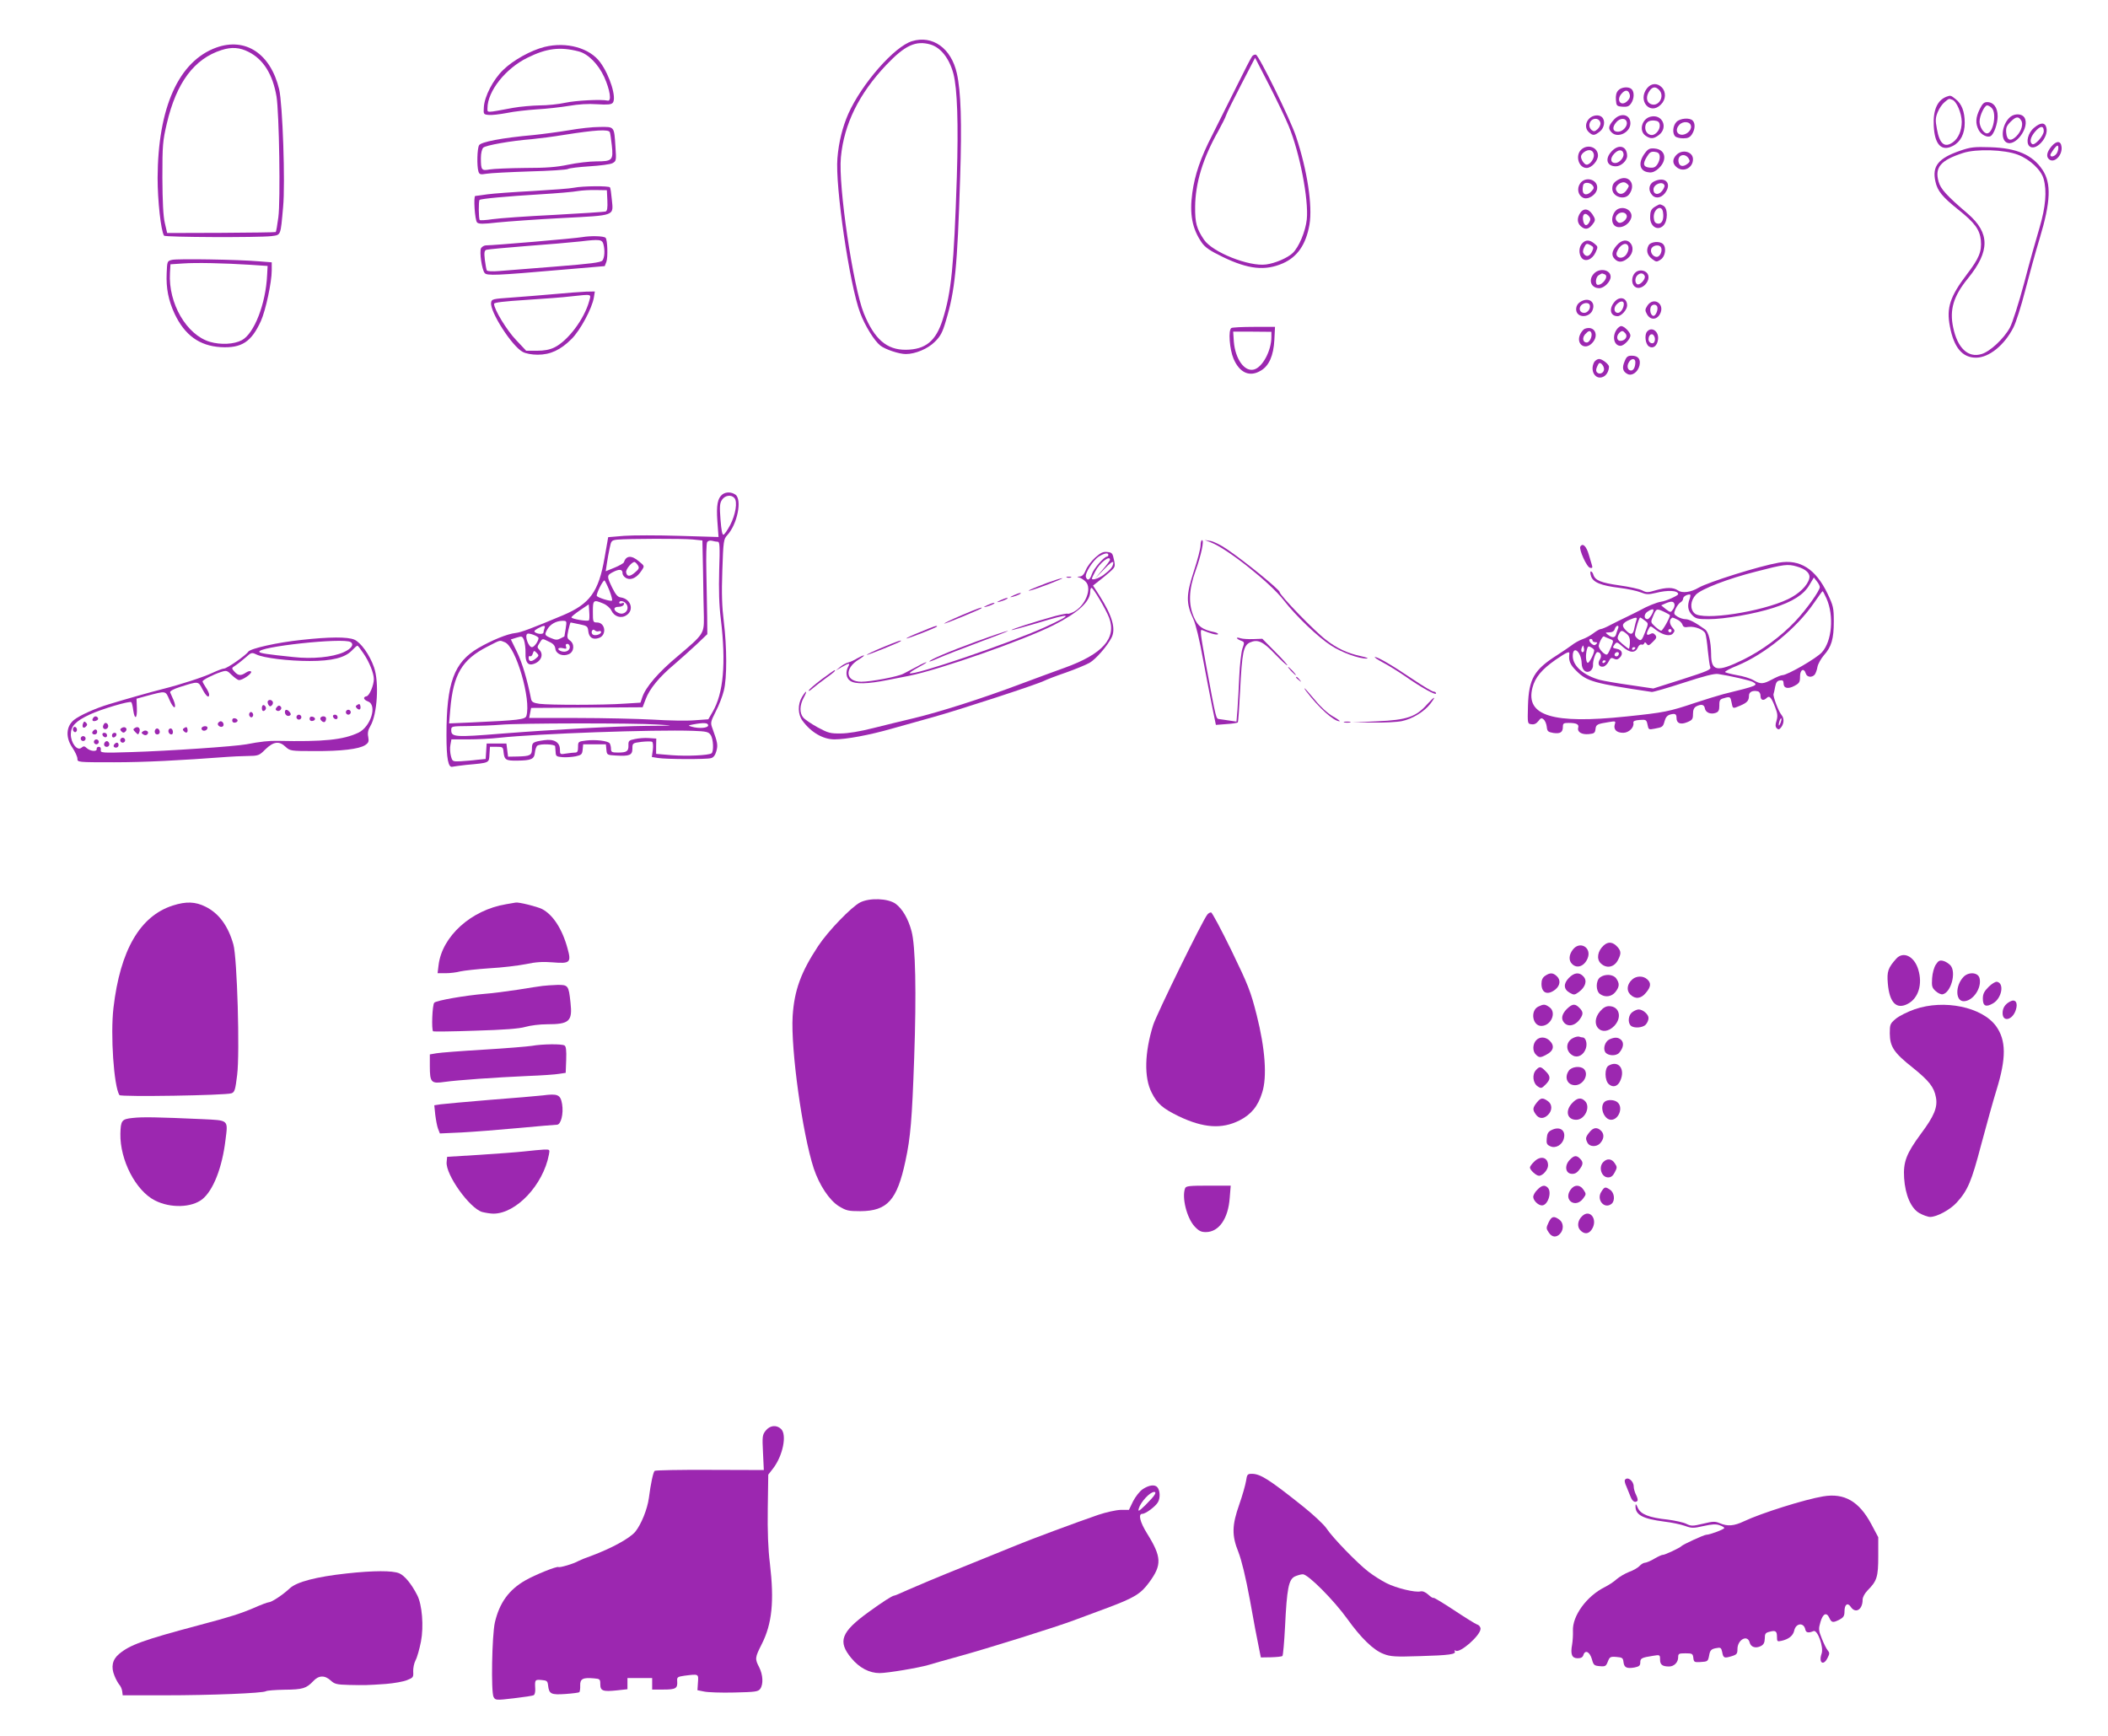 <?xml version="1.0" standalone="no"?>
<!DOCTYPE svg PUBLIC "-//W3C//DTD SVG 20010904//EN"
 "http://www.w3.org/TR/2001/REC-SVG-20010904/DTD/svg10.dtd">
<svg version="1.0" xmlns="http://www.w3.org/2000/svg"
 width="1280pt" height="1054pt" viewBox="0 0 1280 1054"
 preserveAspectRatio="xMidYMid meet">
<g transform="translate(0,1054) scale(0.1,-0.1)"
fill="#9c27b0" stroke="none">
<path d="M5538 10290 c-107 -32 -305 -258 -387 -441 -35 -80 -58 -171 -66
-269 -15 -166 74 -772 138 -940 29 -78 86 -170 123 -199 30 -23 113 -51 154
-51 58 0 134 32 176 74 34 33 47 57 67 126 56 184 70 326 87 870 11 334 5 525
-20 635 -34 152 -147 233 -272 195z m111 -20 c63 -18 115 -84 140 -177 24 -90
31 -304 21 -628 -18 -546 -33 -698 -86 -866 -41 -130 -104 -182 -224 -183
-115 -1 -191 64 -255 222 -65 162 -156 776 -139 947 19 202 110 386 276 561
113 119 179 149 267 124z"/>
<path d="M1313 10251 c-228 -83 -354 -363 -356 -791 0 -139 20 -321 39 -351 6
-10 571 -12 651 -3 60 8 56 -1 72 176 14 143 -3 628 -24 716 -52 216 -204 317
-382 253z m196 -26 c90 -45 147 -136 170 -271 16 -98 25 -636 11 -734 -6 -47
-13 -87 -16 -89 -2 -2 -151 -4 -331 -5 l-328 -1 -14 60 c-10 41 -14 128 -15
275 0 200 2 223 27 330 58 248 166 393 332 446 62 20 111 16 164 -11z"/>
<path d="M3306 10255 c-83 -21 -191 -81 -251 -140 -61 -59 -113 -160 -117
-225 -3 -44 -2 -45 30 -48 18 -2 67 4 110 12 42 9 124 18 182 22 58 3 145 13
194 21 57 10 119 14 172 10 64 -4 86 -2 95 9 24 30 -18 166 -76 245 -64 88
-205 127 -339 94z m207 -27 c57 -14 119 -76 156 -156 35 -78 46 -149 21 -143
-39 9 -193 1 -258 -13 -40 -9 -110 -16 -155 -16 -45 -1 -118 -7 -162 -15 -167
-31 -155 -31 -155 -2 0 103 110 242 244 307 115 57 197 67 309 38z"/>
<path d="M7603 10198 c-6 -7 -50 -92 -97 -188 -48 -96 -113 -227 -145 -290
-71 -138 -106 -241 -121 -350 -18 -130 -1 -219 57 -303 21 -30 49 -49 127 -87
157 -76 258 -86 366 -39 88 39 140 114 161 234 20 114 -13 331 -81 535 -33
102 -226 494 -244 498 -7 2 -18 -3 -23 -10z m222 -423 c67 -162 122 -446 110
-567 -8 -74 -48 -169 -86 -205 -32 -30 -107 -62 -161 -69 -104 -14 -325 74
-377 150 -45 67 -55 102 -54 200 1 144 47 295 141 461 21 39 43 81 47 95 4 14
46 98 92 187 l84 162 86 -167 c47 -92 100 -203 118 -247z"/>
<path d="M10001 10004 c-59 -75 18 -166 84 -99 31 30 33 77 5 105 -28 28 -64
25 -89 -6z m73 -10 c39 -39 -6 -110 -54 -84 -24 13 -26 47 -4 78 18 26 37 28
58 6z"/>
<path d="M9826 9991 c-12 -13 -16 -32 -14 -58 3 -36 5 -38 40 -41 28 -2 40 2
52 20 19 27 21 69 4 86 -18 18 -63 14 -82 -7z m69 -22 c5 -15 1 -28 -13 -42
-38 -38 -72 4 -35 45 21 24 40 23 48 -3z"/>
<path d="M11820 9953 c-56 -21 -83 -81 -78 -177 5 -114 47 -158 116 -122 47
24 72 74 72 140 0 68 -18 115 -55 144 -29 23 -31 24 -55 15z m35 -19 c26 -10
56 -81 57 -133 0 -54 -21 -102 -54 -125 -50 -36 -81 -10 -97 81 -10 52 -9 68
5 102 9 23 28 50 42 61 28 23 25 22 47 14z"/>
<path d="M12021 9877 c-25 -51 -27 -87 -6 -127 15 -29 54 -48 73 -36 20 12 42
76 42 120 0 53 -25 86 -64 86 -19 0 -29 -10 -45 -43z m73 7 c32 -31 9 -154
-29 -154 -20 0 -45 40 -45 72 0 35 30 98 46 98 7 0 20 -7 28 -16z"/>
<path d="M12208 9831 c-48 -38 -64 -131 -26 -155 54 -33 147 93 110 151 -15
23 -57 25 -84 4z m65 -23 c14 -21 1 -65 -29 -95 -34 -34 -58 -27 -62 20 -3 31
2 43 27 68 32 32 48 34 64 7z"/>
<path d="M9650 9820 c-25 -25 -26 -62 -2 -83 24 -22 34 -21 66 4 28 22 35 66
14 87 -18 18 -56 14 -78 -8z m68 -26 c2 -11 -6 -28 -17 -38 -17 -15 -23 -16
-36 -6 -30 25 -9 74 30 68 11 -2 21 -12 23 -24z"/>
<path d="M9796 9809 c-30 -35 -32 -51 -10 -73 37 -38 114 0 114 55 0 57 -63
68 -104 18z m82 -12 c5 -25 -26 -57 -53 -57 -32 0 -38 24 -13 55 23 30 61 31
66 2z"/>
<path d="M10025 9832 c-55 -11 -76 -86 -33 -116 30 -21 50 -20 82 5 56 44 21
126 -49 111z m53 -50 c4 -27 -23 -62 -48 -62 -22 0 -40 20 -40 45 0 30 20 46
55 43 23 -2 31 -9 33 -26z"/>
<path d="M10180 9800 c-22 -22 -27 -69 -8 -88 7 -7 29 -12 49 -12 28 0 41 6
53 25 19 29 21 66 4 83 -19 19 -76 14 -98 -8z m88 -26 c4 -26 -30 -56 -60 -52
-29 4 -35 34 -12 59 23 26 68 22 72 -7z"/>
<path d="M12351 9764 c-37 -31 -51 -88 -29 -111 37 -36 119 52 104 111 -8 34
-35 34 -75 0z m59 -20 c0 -28 -54 -89 -70 -79 -18 11 -11 42 16 74 32 38 54
40 54 5z"/>
<path d="M3455 9749 c-60 -10 -157 -23 -215 -29 -192 -17 -320 -42 -331 -62
-12 -21 -14 -127 -4 -159 6 -19 12 -20 49 -14 22 4 140 10 261 14 121 3 226
10 234 15 8 5 67 12 130 16 64 4 127 12 140 19 23 13 24 16 18 100 -8 125 -5
121 -96 120 -42 0 -125 -9 -186 -20z m248 -12 c3 -8 8 -44 12 -80 10 -90 3
-97 -94 -97 -42 0 -118 -9 -170 -20 -72 -15 -134 -20 -265 -20 -94 -1 -190 -5
-213 -9 -49 -9 -53 -4 -53 69 0 29 6 54 14 63 15 15 169 42 296 52 41 4 129
15 195 26 190 30 271 35 278 16z"/>
<path d="M12456 9650 c-28 -34 -33 -62 -13 -78 31 -25 81 25 75 76 -4 38 -31
39 -62 2z m34 -39 c-11 -21 -40 -29 -40 -12 0 4 10 21 22 37 18 22 24 25 26
12 2 -9 -2 -26 -8 -37z"/>
<path d="M9600 9630 c-36 -36 -14 -110 34 -110 30 0 69 42 69 76 0 51 -65 72
-103 34z m78 -28 c4 -25 -23 -62 -44 -62 -13 0 -34 30 -34 49 0 18 32 42 54
39 13 -2 22 -12 24 -26z"/>
<path d="M9787 9622 c-44 -46 -31 -92 25 -92 31 0 68 34 68 63 0 59 -49 75
-93 29z m71 -15 c5 -23 -25 -57 -50 -57 -29 0 -33 28 -7 56 26 28 52 28 57 1z"/>
<path d="M11900 9624 c-130 -45 -169 -93 -148 -186 12 -57 42 -94 140 -172 99
-79 129 -120 136 -185 6 -69 -11 -110 -85 -207 -102 -134 -125 -204 -103 -316
24 -129 76 -191 160 -190 79 1 172 77 226 184 15 29 47 129 71 223 24 93 64
238 89 320 66 220 71 332 16 414 -61 91 -156 132 -317 137 -97 3 -119 1 -185
-22z m354 -24 c72 -28 140 -92 155 -146 21 -74 12 -171 -24 -294 -19 -63 -62
-215 -94 -338 -33 -123 -72 -245 -87 -272 -36 -66 -120 -145 -172 -160 -81
-25 -146 36 -172 161 -23 108 1 190 90 299 134 165 133 275 0 391 -131 112
-167 152 -179 197 -24 86 13 129 149 173 80 26 252 21 334 -11z"/>
<path d="M9991 9614 c-44 -56 -39 -108 11 -119 22 -5 37 -2 57 12 67 50 61
125 -11 131 -29 3 -40 -2 -57 -24z m87 -22 c2 -13 -4 -34 -13 -48 -13 -20 -23
-24 -48 -22 -39 4 -44 22 -17 66 16 27 26 33 48 30 19 -2 28 -9 30 -26z"/>
<path d="M10180 9600 c-25 -25 -26 -52 -2 -73 40 -37 102 -9 102 46 0 46 -64
63 -100 27z m74 -23 c9 -15 7 -21 -9 -33 -27 -20 -49 -14 -53 15 -6 41 40 54
62 18z"/>
<path d="M9825 9448 c-26 -15 -35 -28 -35 -54 0 -50 76 -73 104 -32 43 61 -6
122 -69 86z m65 -37 c0 -5 -8 -19 -18 -32 -21 -24 -48 -21 -59 7 -9 25 33 57
58 44 10 -6 19 -15 19 -19z"/>
<path d="M9594 9425 c-20 -30 -12 -70 17 -85 30 -17 83 17 87 55 7 55 -72 78
-104 30z m76 -10 c10 -13 10 -19 -5 -35 -27 -30 -55 -26 -55 8 0 16 3 32 7 35
11 12 40 7 53 -8z"/>
<path d="M10043 9438 c-28 -14 -36 -47 -17 -75 20 -31 57 -29 83 3 46 59 4
106 -66 72z m64 -24 c2 -6 -5 -21 -15 -34 -22 -27 -52 -22 -52 9 0 33 57 54
67 25z"/>
<path d="M3485 9400 c-22 -5 -134 -13 -250 -20 -115 -6 -239 -15 -275 -20 -36
-5 -69 -10 -74 -10 -12 0 -3 -147 11 -161 10 -10 37 -10 124 0 61 6 238 19
393 27 327 17 311 11 301 113 -3 35 -8 68 -11 73 -6 10 -165 9 -219 -2z m203
-78 c2 -44 -1 -63 -10 -66 -7 -3 -148 -12 -313 -21 -165 -8 -333 -20 -374 -26
-40 -6 -75 -8 -78 -5 -7 7 -8 115 -1 122 8 7 163 22 368 34 102 6 205 15 230
20 25 4 74 7 110 6 l65 -1 3 -63z"/>
<path d="M10055 9288 c-29 -16 -35 -28 -35 -69 0 -55 46 -83 80 -49 28 28 28
105 1 120 -24 12 -21 12 -46 -2z m43 -37 c7 -43 -7 -73 -31 -69 -16 2 -23 11
-25 34 -5 54 49 87 56 35z"/>
<path d="M9830 9273 c-37 -13 -54 -75 -28 -101 28 -28 89 -2 103 45 11 38 -33
71 -75 56z m47 -40 c9 -23 -34 -58 -53 -42 -17 14 -18 31 -2 47 17 17 48 15
55 -5z"/>
<path d="M9596 9248 c-21 -30 -20 -61 2 -81 26 -24 47 -21 71 9 17 21 19 30 9
48 -25 48 -59 57 -82 24z m53 -22 c9 -11 10 -20 1 -36 -16 -29 -34 -20 -38 18
-4 35 16 44 37 18z"/>
<path d="M3535 9100 c-45 -8 -536 -50 -584 -50 -11 0 -24 -8 -30 -17 -11 -22
5 -131 22 -151 14 -17 69 -15 470 20 l259 22 10 26 c10 26 7 135 -5 146 -11
11 -90 13 -142 4z m129 -43 c10 -37 7 -82 -6 -99 -10 -12 -72 -20 -288 -37
-151 -12 -305 -24 -341 -27 -38 -3 -69 -2 -73 4 -3 5 -8 34 -12 64 -5 45 -3
56 9 61 9 3 119 13 244 23 125 9 273 22 328 28 116 14 131 12 139 -17z"/>
<path d="M9607 9062 c-20 -22 -22 -62 -4 -87 21 -28 64 -13 85 31 16 35 16 36
-7 55 -29 24 -53 24 -74 1z m53 -12 c16 -9 18 -14 8 -35 -14 -30 -33 -38 -49
-19 -9 11 -9 21 -1 39 13 28 16 29 42 15z"/>
<path d="M9816 9049 c-30 -35 -33 -61 -10 -83 21 -21 46 -20 76 4 31 24 40 63
21 90 -21 29 -57 25 -87 -11z m69 0 c11 -17 -4 -58 -26 -69 -25 -14 -51 3 -42
28 15 42 54 65 68 41z"/>
<path d="M10010 9049 c-16 -30 -8 -59 22 -82 25 -19 28 -19 52 -3 28 18 36 72
14 94 -20 20 -76 15 -88 -9z m75 -10 c12 -19 -4 -59 -25 -59 -26 0 -46 36 -29
56 13 16 45 19 54 3z"/>
<path d="M1045 8962 c-30 -7 -30 -8 -33 -82 -4 -91 11 -165 48 -245 62 -131
151 -195 280 -203 127 -7 186 31 244 158 29 64 66 236 66 308 l0 49 -77 6
c-127 11 -496 17 -528 9z m475 -30 l105 -7 -3 -55 c-8 -175 -79 -357 -154
-396 -48 -25 -127 -29 -193 -10 -142 42 -254 234 -243 419 l3 52 75 5 c83 6
249 2 410 -8z"/>
<path d="M9680 8880 c-38 -38 -20 -90 31 -90 30 0 69 40 69 69 0 43 -65 56
-100 21z m64 -6 c26 -10 -9 -63 -41 -64 -19 0 -15 48 5 59 21 13 17 12 36 5z"/>
<path d="M9927 8882 c-21 -23 -22 -65 -1 -82 38 -32 104 35 78 78 -16 24 -57
27 -77 4z m60 -18 c7 -19 -30 -59 -46 -50 -15 9 -14 39 1 54 17 17 37 15 45
-4z"/>
<path d="M3365 8754 c-77 -7 -194 -16 -260 -21 -114 -8 -120 -9 -123 -31 -8
-55 127 -265 192 -299 18 -10 55 -17 91 -17 77 0 139 29 205 95 53 52 125 186
136 252 l6 37 -53 -1 c-30 -1 -117 -8 -194 -15z m213 -41 c-30 -111 -130 -243
-212 -283 -29 -14 -62 -20 -106 -20 l-65 0 -61 65 c-56 58 -134 186 -134 220
0 8 57 15 198 24 108 7 229 16 267 21 132 14 125 16 113 -27z"/>
<path d="M9801 8704 c-33 -42 -22 -84 21 -84 23 0 58 39 58 65 0 48 -47 60
-79 19z m59 -10 c0 -25 -19 -54 -36 -54 -23 0 -28 29 -9 50 22 24 45 26 45 4z"/>
<path d="M9592 8704 c-25 -17 -29 -56 -8 -73 25 -21 69 -9 84 21 26 55 -24 89
-76 52z m61 -16 c7 -21 -12 -48 -34 -48 -25 0 -35 25 -19 45 15 18 47 20 53 3z"/>
<path d="M10003 8684 c-15 -24 -15 -29 -2 -53 20 -35 58 -35 78 1 34 61 -37
110 -76 52z m60 -6 c7 -20 -11 -60 -25 -56 -15 5 -22 33 -14 54 7 17 32 19 39
2z"/>
<path d="M7477 8548 c-20 -12 -11 -129 13 -186 37 -87 99 -114 167 -72 49 29
76 91 81 185 l4 80 -127 0 c-70 0 -132 -3 -138 -7z m243 -54 c0 -84 -54 -185
-106 -198 -57 -15 -113 63 -122 169 l-4 61 116 0 116 -1 0 -31z"/>
<path d="M9816 8538 c-29 -42 -15 -98 24 -98 21 0 60 41 60 63 0 19 -38 57
-56 57 -7 0 -20 -10 -28 -22z m54 -23 c16 -19 -3 -45 -31 -45 -22 0 -26 29 -7
48 16 16 23 15 38 -3z"/>
<path d="M9622 8543 c-7 -3 -19 -17 -26 -31 -29 -58 25 -102 70 -57 48 48 16
112 -44 88z m41 -25 c7 -20 -11 -58 -28 -58 -24 0 -29 28 -10 50 21 23 31 25
38 8z"/>
<path d="M10001 8526 c-17 -20 -10 -77 12 -90 25 -16 51 4 55 45 5 48 -40 78
-67 45z m45 -31 c4 -8 4 -22 0 -30 -7 -19 -36 -8 -36 14 0 32 26 43 36 16z"/>
<path d="M9865 8346 c-17 -39 -12 -62 17 -77 27 -15 64 12 73 51 9 39 -8 60
-47 60 -24 0 -32 -6 -43 -34z m65 -5 c0 -30 -11 -51 -26 -51 -20 0 -28 25 -14
49 14 26 40 27 40 2z"/>
<path d="M9680 8341 c-28 -53 8 -111 55 -89 20 9 34 34 35 61 0 15 -41 47 -60
47 -10 0 -24 -9 -30 -19z m60 -43 c0 -22 -27 -35 -42 -20 -8 8 -8 19 1 38 9
21 14 24 26 14 8 -7 15 -21 15 -32z"/>
<path d="M4387 7538 c-30 -23 -38 -66 -31 -164 l7 -95 -239 7 c-131 4 -282 4
-335 0 l-96 -8 -22 -125 c-36 -207 -89 -280 -252 -349 -188 -79 -257 -105
-289 -108 -49 -5 -144 -44 -225 -91 -149 -87 -194 -212 -194 -530 0 -144 11
-199 37 -191 10 2 46 7 82 11 144 13 139 11 142 63 l3 47 40 0 c38 0 40 -1 43
-35 5 -44 14 -50 82 -49 87 1 104 9 108 49 2 19 9 38 15 42 20 13 107 9 108
-4 1 -7 2 -24 3 -38 1 -22 6 -25 41 -28 22 -2 58 1 80 5 36 8 40 12 43 41 l3
32 69 0 69 0 3 -32 c3 -32 4 -33 57 -36 84 -5 101 2 101 42 0 33 1 34 55 41
30 3 59 4 65 0 5 -3 7 -24 4 -49 l-6 -43 38 -6 c49 -8 292 -9 321 -1 16 4 26
18 33 43 10 37 7 52 -23 135 -14 37 -13 41 19 105 19 36 41 93 49 126 20 77
19 265 0 420 -11 90 -14 168 -9 310 6 181 8 191 30 215 61 66 91 215 50 246
-24 17 -57 18 -79 2z m73 -23 c19 -23 7 -98 -26 -163 -16 -30 -34 -57 -41 -59
-7 -3 -13 26 -18 91 -6 80 -5 100 9 121 19 28 57 33 76 10z m-254 -251 l59 -6
4 -192 c1 -105 4 -228 5 -273 1 -101 -1 -104 -158 -237 -119 -99 -195 -188
-216 -250 l-11 -33 -97 -6 c-125 -9 -456 -9 -516 -1 -36 5 -47 11 -51 28 -23
117 -54 221 -85 285 l-38 78 35 11 c32 10 35 9 45 -16 5 -15 10 -50 9 -79 -2
-54 15 -77 49 -65 46 15 63 58 35 86 -14 14 -14 18 1 41 19 30 15 29 58 8 25
-11 36 -24 38 -42 4 -33 46 -50 83 -33 32 15 35 63 5 83 -17 13 -18 19 -9 62
6 26 12 47 14 47 2 0 26 -5 54 -11 46 -9 50 -13 53 -41 4 -40 28 -55 65 -42
49 17 39 94 -12 94 -24 0 -25 3 -25 65 0 72 3 75 63 50 20 -8 42 -27 49 -42
18 -38 59 -51 92 -29 48 31 27 99 -34 108 -19 2 -31 16 -52 58 -34 70 -34 76
2 95 40 21 60 19 60 -5 0 -12 10 -25 25 -32 29 -13 64 5 92 49 17 26 17 26
-17 54 -46 39 -78 36 -92 -6 -1 -5 -27 -20 -56 -32 l-54 -22 7 47 c4 26 11 68
17 94 9 44 11 47 46 51 64 6 397 7 458 1z m153 -14 c11 0 13 -29 8 -172 -3
-122 -1 -210 10 -298 32 -269 16 -450 -50 -563 l-26 -45 -83 -6 c-46 -4 -159
-2 -253 4 -93 5 -301 10 -461 10 l-291 0 6 30 6 31 339 2 338 2 19 50 c23 62
83 135 174 211 38 33 99 87 135 121 l65 62 -1 108 c-1 59 -3 182 -5 273 -2 91
0 171 5 178 5 8 17 11 30 8 11 -3 27 -6 35 -6z m-485 -144 c9 -14 6 -22 -18
-42 -31 -27 -49 -27 -54 0 -4 18 37 67 52 63 5 -2 14 -11 20 -21z m-174 -151
c12 -31 20 -59 16 -62 -7 -7 -85 17 -92 28 -6 10 38 99 47 94 3 -3 17 -30 29
-60z m98 -77 c32 -32 -2 -79 -43 -60 -33 15 -32 38 2 37 14 0 28 6 31 14 3 10
0 12 -12 8 -9 -4 -16 -2 -16 3 0 14 24 12 38 -2z m-222 -105 c-8 -8 -106 8
-106 18 0 5 24 24 53 44 l52 35 3 -46 c2 -25 1 -48 -2 -51z m-141 -50 c-4 -27
-8 -48 -8 -48 -1 0 -12 -6 -24 -12 -18 -10 -29 -10 -57 2 -40 17 -41 20 -22
54 17 30 52 50 90 51 28 0 28 0 21 -47z m-129 1 c-3 -9 -6 -20 -6 -25 0 -11
-31 -11 -49 0 -11 7 -7 12 15 25 37 20 48 20 40 0z m330 -17 c8 3 14 0 14 -5
0 -15 -40 -26 -52 -14 -6 6 -7 16 -3 22 5 8 11 8 17 2 6 -6 17 -8 24 -5z
m-366 -42 c0 -18 -26 -55 -40 -55 -21 0 -46 70 -28 81 11 7 68 -15 68 -26z
m-205 -25 c67 -25 162 -350 131 -448 -7 -21 -46 -26 -330 -39 l-139 -6 7 84
c18 214 71 303 225 382 84 43 73 40 106 27z m395 -29 c0 -22 -25 -34 -51 -26
-30 10 -22 26 8 19 22 -6 25 -4 20 10 -4 10 -1 16 8 16 8 0 15 -9 15 -19z
m-209 -72 c-25 -20 -41 -17 -41 7 0 8 4 13 9 9 5 -3 13 4 16 16 7 20 8 20 24
4 15 -15 14 -18 -8 -36z m744 -399 c106 -6 104 -7 -70 -8 -185 -2 -546 -21
-880 -47 -282 -23 -305 -21 -305 21 0 24 1 24 108 25 59 1 145 4 192 8 108 10
810 11 955 1z m305 -5 c0 -16 -54 -21 -100 -8 -24 7 -23 8 10 14 64 12 90 10
90 -6z m15 -58 c17 -24 20 -102 5 -112 -19 -12 -148 -18 -241 -11 l-95 8 0 46
1 47 -45 3 c-25 2 -63 -1 -85 -6 -36 -7 -40 -11 -39 -38 1 -36 -10 -44 -63
-44 -38 0 -43 3 -43 23 0 12 -4 27 -8 33 -10 15 -85 24 -144 17 -47 -6 -48 -7
-48 -39 0 -26 -4 -34 -17 -34 -10 0 -35 -3 -55 -6 -37 -6 -38 -6 -38 24 0 45
-36 66 -96 57 -69 -10 -74 -14 -74 -51 0 -41 -10 -46 -88 -48 l-57 -1 -5 40
-5 40 -60 0 -60 0 -3 -47 -3 -47 -52 -5 c-29 -4 -74 -7 -101 -9 -48 -2 -49 -1
-58 32 -5 19 -7 50 -3 68 l6 33 100 0 c55 0 141 4 192 10 236 25 935 50 1174
42 82 -3 95 -6 108 -25z"/>
<path d="M7290 7228 c0 -17 -18 -88 -41 -157 -47 -144 -48 -194 -3 -290 15
-33 38 -127 59 -245 20 -105 45 -238 57 -295 l21 -103 64 5 c35 2 66 7 69 10
3 3 9 90 14 193 12 234 20 275 61 293 46 20 78 6 150 -70 37 -38 70 -69 75
-69 5 0 -27 36 -71 80 l-80 81 -55 -2 c-30 -1 -65 1 -77 5 -31 10 -29 -2 1
-14 23 -9 24 -10 10 -49 -7 -22 -16 -98 -19 -168 -3 -70 -8 -161 -11 -202 l-6
-73 -41 6 c-23 3 -51 8 -62 9 -22 4 -18 -14 -80 320 -35 192 -40 227 -26 221
50 -21 87 -31 96 -26 5 3 -4 9 -20 13 -74 15 -101 35 -125 90 -35 80 -32 168
10 284 34 95 53 185 39 185 -5 0 -9 -14 -9 -32z"/>
<path d="M7353 7246 c98 -37 359 -244 441 -350 75 -97 209 -225 288 -276 64
-42 171 -81 217 -79 14 0 -1 7 -34 14 -84 18 -147 48 -213 99 -71 54 -282 272
-282 291 0 14 -209 185 -320 260 -36 25 -81 47 -100 50 l-35 6 38 -15z"/>
<path d="M9596 7221 c-10 -16 39 -126 59 -129 13 -3 16 0 12 14 -3 11 -12 39
-19 64 -15 53 -37 75 -52 51z"/>
<path d="M6650 7154 c-23 -21 -49 -55 -57 -76 -11 -27 -22 -38 -37 -39 -18 -1
-18 -2 -3 -6 11 -3 28 -14 39 -25 41 -41 -1 -146 -73 -184 -17 -8 -33 -13 -36
-11 -2 3 -37 -4 -76 -14 -119 -33 -269 -81 -265 -85 2 -2 70 17 152 41 219 67
234 60 50 -24 -220 -99 -801 -297 -820 -279 -2 3 20 18 50 34 30 16 53 30 51
32 -1 2 -27 -9 -55 -25 -29 -15 -67 -35 -84 -44 -33 -18 -197 -49 -256 -49
-97 0 -105 81 -14 136 21 13 35 24 29 24 -5 0 -23 -8 -40 -18 -16 -10 -41 -22
-55 -25 -14 -4 -36 -16 -50 -28 l-25 -21 36 21 c45 26 53 26 39 2 -17 -32 -12
-69 12 -85 31 -22 106 -20 230 5 57 11 114 22 128 25 184 37 696 216 878 308
148 75 222 142 222 204 0 12 3 22 8 22 11 -1 87 -130 107 -182 46 -124 -40
-220 -270 -303 -49 -18 -171 -62 -269 -99 -236 -89 -492 -170 -646 -207 -69
-16 -181 -44 -250 -61 -79 -20 -151 -32 -195 -32 -63 -1 -77 3 -140 37 -38 21
-78 48 -87 59 -24 27 -23 75 2 121 25 46 17 49 -10 5 -27 -45 -26 -106 3 -145
52 -71 125 -113 194 -113 71 0 212 26 348 65 66 18 179 50 250 70 162 45 636
200 676 221 16 8 76 31 132 50 56 20 120 46 143 59 38 22 106 100 133 152 28
54 5 134 -74 258 l-38 59 33 26 c18 14 49 39 68 56 34 30 35 33 26 75 -8 40
-12 44 -41 47 -25 3 -40 -5 -73 -34z m80 16 c0 -5 -4 -10 -8 -10 -18 0 -82
-74 -92 -106 -12 -36 -27 -44 -36 -19 -9 22 43 103 79 126 35 21 57 24 57 9z
m10 -29 c0 -5 -21 -33 -46 -62 l-46 -54 56 58 c38 40 56 52 56 40 -1 -23 -16
-42 -60 -75 -30 -21 -70 -34 -70 -21 0 2 9 21 20 42 26 52 90 102 90 72z"/>
<path d="M10800 7123 c-119 -21 -425 -117 -486 -152 -47 -28 -100 -35 -126
-16 -28 19 -70 19 -136 0 -46 -14 -55 -14 -81 0 -16 8 -78 22 -137 30 -112 16
-148 30 -159 65 -3 11 -10 20 -15 20 -5 0 -4 -13 1 -29 13 -38 60 -57 174 -71
48 -6 105 -18 127 -27 35 -14 47 -14 90 -4 74 19 138 16 138 -7 0 -9 -76 -43
-104 -46 -24 -3 -88 -29 -126 -51 -14 -7 -50 -26 -80 -40 -30 -14 -76 -37
-101 -50 -26 -14 -52 -25 -59 -25 -6 0 -26 -11 -44 -25 -18 -14 -49 -31 -68
-37 -19 -7 -48 -23 -64 -36 -16 -12 -56 -39 -90 -61 -139 -88 -171 -144 -176
-306 -3 -110 -3 -110 21 -113 17 -3 30 4 42 19 14 19 20 21 32 10 9 -7 17 -27
19 -44 3 -28 7 -32 40 -38 42 -6 58 4 58 38 0 20 5 23 34 23 48 0 65 -8 59
-29 -7 -26 21 -43 64 -39 33 3 38 7 41 30 3 29 11 32 81 43 41 7 43 6 36 -14
-9 -31 11 -51 51 -51 35 0 68 33 62 61 -2 10 10 15 38 17 39 3 42 1 48 -29 6
-30 7 -31 43 -24 49 9 51 11 61 47 6 22 16 34 34 39 30 8 38 3 38 -21 0 -33
25 -42 64 -26 32 13 36 19 36 50 0 25 6 38 19 46 31 16 49 12 53 -11 4 -26 35
-39 66 -28 17 6 22 16 22 43 0 38 2 40 41 50 24 5 27 3 33 -29 8 -40 6 -40 53
-20 42 18 53 30 53 61 0 22 22 33 53 26 10 -2 17 -13 17 -28 0 -26 18 -32 38
-12 16 16 28 3 51 -57 15 -38 16 -55 8 -82 -8 -25 -7 -37 2 -46 10 -9 15 -8
27 7 18 25 18 55 1 75 -18 21 -52 113 -48 126 2 6 7 26 10 45 5 26 12 36 29
38 17 3 22 -2 22 -18 0 -30 27 -36 66 -15 30 16 34 23 34 57 0 42 24 54 35 18
7 -23 37 -26 54 -7 6 8 14 29 17 48 4 19 22 50 39 70 46 51 60 100 60 204 0
84 -3 96 -38 170 -72 150 -167 211 -297 188z m110 -23 c57 -16 84 -43 76 -73
-10 -43 -64 -95 -130 -126 -162 -77 -516 -131 -566 -86 -30 27 -26 78 8 114
32 34 194 97 365 140 169 44 192 47 247 31z m140 -125 c0 -22 -82 -137 -149
-208 -87 -92 -204 -178 -316 -233 -160 -78 -195 -71 -195 35 -1 75 -15 133
-37 149 -60 43 -97 62 -119 62 -13 0 -35 7 -49 16 -22 14 -23 18 -11 46 8 17
21 35 30 40 9 5 16 15 16 22 0 13 21 26 41 26 5 0 4 -11 -1 -26 -16 -42 -11
-73 15 -99 21 -22 33 -25 99 -25 97 0 281 32 395 69 116 37 184 80 218 139
l27 45 18 -23 c10 -12 18 -28 18 -35z m41 -70 c46 -105 33 -258 -28 -326 -33
-37 -210 -139 -240 -139 -8 0 -35 -11 -61 -25 -56 -30 -71 -31 -114 -6 -18 11
-63 25 -101 31 -37 7 -69 15 -72 19 -2 4 31 22 74 39 167 69 361 227 466 381
27 39 50 71 52 71 2 0 13 -20 24 -45z m-923 -36 c1 -8 -3 -22 -11 -32 -12 -17
-14 -17 -42 4 l-28 23 29 13 c34 14 48 12 52 -8z m-128 -34 c0 -15 -25 -55
-36 -55 -22 0 -24 29 -1 45 21 15 37 19 37 10z m66 -11 c19 -9 34 -18 34 -20
0 -16 -44 -94 -53 -94 -6 0 -23 12 -38 26 -27 25 -27 26 -10 65 18 44 20 45
67 23z m-169 -48 c-3 -8 -9 -31 -13 -50 -7 -42 -22 -45 -53 -12 -27 28 -21 42
23 62 40 17 49 17 43 0z m50 -4 c23 -17 23 -17 5 -64 -23 -60 -28 -65 -51 -44
-17 16 -17 20 -3 71 8 30 18 55 21 55 3 0 16 -8 28 -18z m197 6 c14 -6 28 -20
32 -31 5 -15 13 -18 37 -14 38 5 92 -16 102 -40 4 -10 11 -56 15 -103 5 -47
11 -93 15 -102 6 -14 -20 -25 -170 -73 l-176 -56 -142 21 c-78 11 -159 25
-182 31 -99 27 -165 85 -165 145 0 69 52 27 54 -44 1 -42 27 -63 53 -46 10 7
17 22 16 35 -2 26 16 79 26 79 21 0 29 -24 16 -44 -17 -26 -5 -49 21 -44 10 2
25 16 32 31 11 22 16 25 32 17 14 -7 23 -6 35 6 23 23 15 48 -18 54 -26 5 -27
7 -14 25 14 19 16 18 52 -14 42 -37 75 -38 90 -3 5 12 15 20 22 18 6 -3 14 0
17 7 3 9 7 8 15 -3 9 -13 14 -11 37 12 23 22 25 29 15 42 -10 12 -18 13 -32 5
-22 -11 -25 1 -8 32 10 20 11 20 44 -6 44 -33 87 -42 104 -21 12 14 11 19 -3
34 -17 19 -21 44 -9 55 8 9 8 9 37 -5z m-359 -55 c-4 -10 -10 -26 -12 -35 -6
-22 -23 -23 -49 -3 -18 14 -18 14 8 15 18 0 29 7 33 20 3 11 11 20 17 20 6 0
7 -7 3 -17z m325 -13 c0 -5 -4 -10 -10 -10 -5 0 -10 5 -10 10 0 6 5 10 10 10
6 0 10 -4 10 -10z m-273 -19 c16 -13 21 -28 20 -55 -1 -20 -4 -36 -7 -36 -3 1
-20 14 -39 30 -31 27 -33 32 -23 55 14 30 20 30 49 6z m-104 -30 c26 -10 26
-10 11 -48 -9 -21 -19 -42 -24 -46 -11 -12 -56 34 -52 53 5 26 25 60 32 55 4
-2 19 -9 33 -14z m-103 -11 c0 -5 8 -10 17 -10 13 0 14 -3 5 -12 -8 -8 -15 -8
-27 2 -17 14 -20 30 -5 30 6 0 10 -4 10 -10z m-54 -67 c-11 -11 -19 6 -11 24
8 17 8 17 12 0 3 -10 2 -21 -1 -24z m64 8 c0 -22 -32 -81 -40 -76 -11 7 -13
48 -4 82 5 19 10 21 25 12 10 -5 19 -13 19 -18z m250 15 c0 -3 -4 -8 -10 -11
-5 -3 -10 -1 -10 4 0 6 5 11 10 11 6 0 10 -2 10 -4z m-401 -38 c-5 -41 5 -65
44 -103 63 -63 107 -75 457 -127 8 -1 95 24 193 56 123 40 187 57 210 53 73
-11 189 -38 208 -47 39 -21 32 -24 -176 -75 -33 -9 -112 -33 -175 -54 -155
-52 -184 -58 -415 -82 -446 -47 -613 4 -570 174 16 63 56 111 140 170 72 49
87 55 84 35z m301 4 c0 -13 -12 -22 -22 -16 -10 6 -1 24 13 24 5 0 9 -4 9 -8z
m-80 -46 c0 -3 -4 -8 -10 -11 -5 -3 -10 -1 -10 4 0 6 5 11 10 11 6 0 10 -2 10
-4z m1061 -377 c-5 -13 -10 -19 -10 -12 -1 15 10 45 15 40 3 -2 0 -15 -5 -28z"/>
<path d="M6478 7033 c6 -2 18 -2 25 0 6 3 1 5 -13 5 -14 0 -19 -2 -12 -5z"/>
<path d="M6360 7001 c-92 -35 -133 -53 -105 -47 37 8 210 75 195 75 -8 0 -49
-13 -90 -28z"/>
<path d="M6155 6925 c-25 -12 -26 -14 -5 -9 28 7 60 23 45 23 -5 0 -23 -6 -40
-14z"/>
<path d="M6075 6895 c-25 -12 -26 -14 -5 -9 28 7 60 23 45 23 -5 0 -23 -6 -40
-14z"/>
<path d="M5995 6865 c-25 -12 -26 -14 -5 -9 28 7 60 23 45 23 -5 0 -23 -6 -40
-14z"/>
<path d="M5837 6803 c-59 -25 -106 -48 -104 -50 4 -3 217 85 226 93 13 12 -26
-2 -122 -43z"/>
<path d="M5588 6702 c-49 -19 -86 -37 -84 -39 4 -4 186 67 186 73 0 7 -14 3
-102 -34z"/>
<path d="M5930 6645 c-170 -62 -293 -115 -286 -122 1 -2 29 9 60 23 32 14 142
57 244 95 103 38 180 68 172 68 -8 0 -94 -29 -190 -64z"/>
<path d="M1830 6654 c-144 -15 -311 -52 -323 -72 -13 -21 -129 -102 -147 -102
-8 0 -40 -12 -70 -26 -55 -26 -190 -70 -305 -99 -71 -18 -206 -56 -325 -92
-80 -24 -176 -67 -211 -95 -48 -39 -52 -107 -9 -169 16 -24 30 -54 30 -66 0
-22 0 -22 223 -22 183 0 398 11 692 33 22 2 73 4 113 5 72 1 75 2 114 41 49
47 83 52 122 15 27 -25 32 -26 174 -26 165 -1 271 12 309 36 21 14 24 22 19
50 -5 23 -1 43 13 66 42 71 54 266 22 357 -26 75 -80 151 -120 168 -41 17
-149 17 -321 -2z m299 -13 c23 -15 4 -41 -43 -62 -68 -30 -189 -42 -304 -29
-165 17 -202 23 -207 31 -19 31 510 88 554 60z m78 -69 c35 -50 63 -121 63
-156 0 -37 -27 -101 -44 -104 -24 -5 -19 -21 9 -32 57 -22 16 -153 -58 -189
-93 -44 -210 -56 -492 -50 -51 1 -102 -4 -190 -21 -72 -13 -468 -40 -693 -47
-186 -6 -193 -5 -190 13 2 12 -3 19 -12 19 -8 0 -14 -6 -13 -12 4 -19 -37 -16
-59 3 -15 14 -20 15 -34 3 -25 -21 -64 29 -64 82 0 49 29 80 115 120 70 33
243 84 252 75 4 -4 9 -25 12 -49 9 -62 25 -51 22 14 l-2 56 58 16 c124 33 117
34 142 -23 12 -28 26 -48 31 -45 6 4 3 21 -6 43 -9 20 -18 42 -21 48 -2 7 21
20 59 32 114 36 111 37 137 -13 23 -44 41 -58 41 -32 0 6 -9 26 -20 42 -11 17
-20 33 -20 37 0 9 63 41 111 57 35 11 38 10 67 -19 17 -16 36 -30 44 -30 22 0
79 40 73 51 -5 6 -15 5 -31 -5 -31 -21 -47 -20 -70 5 -19 21 -19 22 6 38 14 9
41 31 61 48 34 31 38 32 65 19 45 -22 197 -40 324 -40 137 0 215 20 257 64 15
16 30 29 33 29 3 1 19 -20 37 -47z"/>
<path d="M1626 6282 c-2 -4 -1 -14 4 -22 7 -11 12 -12 21 -3 6 6 8 16 5 22 -8
13 -23 14 -30 3z"/>
<path d="M2170 6260 c-12 -7 -12 -12 -3 -21 15 -15 26 -7 21 15 -2 11 -7 13
-18 6z"/>
<path d="M1590 6240 c0 -13 5 -20 13 -17 6 2 12 10 12 17 0 7 -6 15 -12 18 -8
2 -13 -5 -13 -18z"/>
<path d="M1681 6246 c-9 -10 -9 -16 -1 -21 17 -10 37 12 24 25 -8 8 -15 6 -23
-4z"/>
<path d="M1730 6216 c0 -18 17 -29 30 -21 8 5 7 11 -1 21 -15 18 -29 18 -29 0z"/>
<path d="M2100 6215 c0 -8 7 -15 15 -15 8 0 15 7 15 15 0 8 -7 15 -15 15 -8 0
-15 -7 -15 -15z"/>
<path d="M1515 6210 c-4 -6 -3 -16 3 -22 6 -6 12 -6 17 2 4 6 3 16 -3 22 -6 6
-12 6 -17 -2z"/>
<path d="M1800 6185 c0 -8 7 -15 15 -15 8 0 15 7 15 15 0 8 -7 15 -15 15 -8 0
-15 -7 -15 -15z"/>
<path d="M2022 6188 c6 -18 28 -21 28 -4 0 9 -7 16 -16 16 -9 0 -14 -5 -12
-12z"/>
<path d="M565 6179 c-10 -15 1 -23 20 -15 9 3 13 10 10 16 -8 13 -22 13 -30
-1z"/>
<path d="M1880 6175 c0 -10 7 -15 18 -13 21 4 19 22 -2 26 -10 2 -16 -3 -16
-13z"/>
<path d="M1946 6181 c-7 -11 18 -33 27 -24 4 3 7 12 7 20 0 15 -26 18 -34 4z"/>
<path d="M1410 6165 c0 -10 7 -15 18 -13 21 4 19 22 -2 26 -10 2 -16 -3 -16
-13z"/>
<path d="M504 6146 c-8 -22 3 -33 18 -18 9 9 9 15 0 24 -9 9 -13 7 -18 -6z"/>
<path d="M1324 6149 c-8 -14 18 -31 30 -19 9 9 0 30 -14 30 -5 0 -12 -5 -16
-11z"/>
<path d="M627 6135 c-8 -18 11 -31 25 -17 11 11 3 32 -12 32 -4 0 -10 -7 -13
-15z"/>
<path d="M445 6120 c-4 -6 -3 -16 3 -22 6 -6 12 -6 17 2 4 6 3 16 -3 22 -6 6
-12 6 -17 -2z"/>
<path d="M740 6120 c-12 -7 -12 -12 -2 -22 9 -9 15 -9 24 0 16 16 -2 34 -22
22z"/>
<path d="M820 6120 c-13 -8 -13 -11 2 -26 16 -17 18 -17 24 0 9 23 -7 38 -26
26z"/>
<path d="M1120 6120 c-12 -7 -12 -12 -3 -21 15 -15 26 -7 21 15 -2 11 -7 13
-18 6z"/>
<path d="M1225 6121 c-3 -5 -1 -12 5 -16 12 -7 30 2 30 16 0 12 -27 12 -35 0z"/>
<path d="M946 6113 c-12 -12 -6 -33 9 -33 8 0 15 6 15 14 0 17 -14 28 -24 19z"/>
<path d="M1025 6110 c-7 -12 2 -30 16 -30 12 0 12 27 0 35 -5 3 -12 1 -16 -5z"/>
<path d="M567 6103 c-12 -11 -8 -23 8 -23 8 0 15 7 15 15 0 16 -12 20 -23 8z"/>
<path d="M870 6100 c-13 -9 -13 -11 0 -20 9 -6 18 -6 24 0 15 15 -6 31 -24 20z"/>
<path d="M622 6078 c6 -18 28 -21 28 -4 0 9 -7 16 -16 16 -9 0 -14 -5 -12 -12z"/>
<path d="M680 6074 c0 -9 5 -14 12 -12 18 6 21 28 4 28 -9 0 -16 -7 -16 -16z"/>
<path d="M490 6055 c0 -8 7 -15 15 -15 8 0 15 7 15 15 0 8 -7 15 -15 15 -8 0
-15 -7 -15 -15z"/>
<path d="M730 6045 c0 -8 7 -15 15 -15 8 0 15 7 15 15 0 8 -7 15 -15 15 -8 0
-15 -7 -15 -15z"/>
<path d="M570 6035 c0 -8 7 -15 15 -15 8 0 15 7 15 15 0 8 -7 15 -15 15 -8 0
-15 -7 -15 -15z"/>
<path d="M635 6030 c-9 -15 3 -30 20 -24 7 3 11 12 8 20 -6 16 -19 18 -28 4z"/>
<path d="M697 6023 c-12 -11 -8 -23 8 -23 8 0 15 7 15 15 0 16 -12 20 -23 8z"/>
<path d="M5357 6608 c-53 -22 -96 -43 -94 -45 4 -3 197 75 206 83 11 11 -23
-1 -112 -38z"/>
<path d="M8395 6518 c33 -17 94 -55 135 -83 98 -69 190 -120 190 -106 0 6 -7
11 -15 11 -8 0 -63 33 -123 73 -127 86 -214 137 -233 137 -8 0 13 -14 46 -32z"/>
<path d="M7840 6465 c13 -14 26 -25 28 -25 3 0 -5 11 -18 25 -13 14 -26 25
-28 25 -3 0 5 -11 18 -25z"/>
<path d="M4989 6415 c-41 -31 -76 -61 -78 -68 -2 -7 9 0 25 14 16 14 53 42 82
63 46 33 60 46 49 46 -2 0 -37 -25 -78 -55z"/>
<path d="M7870 6426 c0 -2 8 -10 18 -17 15 -13 16 -12 3 4 -13 16 -21 21 -21
13z"/>
<path d="M7931 6343 c78 -103 168 -183 203 -183 6 0 -12 14 -41 30 -31 18 -74
57 -109 100 -32 38 -60 70 -62 70 -3 0 2 -8 9 -17z"/>
<path d="M8665 6262 c-67 -75 -122 -94 -299 -102 l-151 -7 122 -1 c67 -1 146
3 175 9 64 13 137 58 173 105 39 51 27 48 -20 -4z"/>
<path d="M8163 6153 c9 -2 25 -2 35 0 9 3 1 5 -18 5 -19 0 -27 -2 -17 -5z"/>
<path d="M5223 5060 c-53 -27 -195 -174 -255 -265 -105 -159 -145 -269 -155
-426 -12 -200 59 -712 128 -924 34 -102 95 -194 153 -230 45 -27 57 -30 130
-30 164 1 223 66 274 305 31 143 40 253 53 625 14 399 8 682 -16 770 -20 76
-56 137 -97 167 -47 33 -157 37 -215 8z"/>
<path d="M1049 5041 c-199 -64 -319 -271 -360 -621 -19 -164 2 -475 36 -530 7
-12 648 -2 681 11 19 7 23 21 34 111 17 133 0 714 -23 793 -32 113 -88 189
-169 229 -62 31 -118 33 -199 7z"/>
<path d="M3073 5049 c-212 -35 -389 -195 -410 -370 l-6 -49 49 0 c27 0 67 5
89 11 22 5 102 14 177 19 75 4 174 16 220 25 60 13 105 16 164 11 106 -9 114
-1 90 85 -32 118 -89 205 -155 239 -31 15 -142 43 -160 39 -3 -1 -29 -5 -58
-10z"/>
<path d="M7331 4986 c-28 -33 -309 -607 -329 -671 -52 -166 -56 -319 -9 -410
34 -68 67 -96 165 -144 149 -71 261 -79 368 -25 70 35 113 86 138 169 31 95
18 268 -33 470 -37 146 -51 181 -153 392 -62 127 -118 232 -124 232 -6 1 -17
-5 -23 -13z"/>
<path d="M9737 4798 c-36 -33 -44 -81 -18 -107 35 -35 83 -26 106 20 19 37 19
52 -2 77 -29 33 -58 36 -86 10z"/>
<path d="M9551 4774 c-25 -32 -27 -67 -5 -88 30 -30 74 -14 94 34 27 65 -46
109 -89 54z"/>
<path d="M11514 4718 c-50 -56 -57 -78 -51 -150 10 -118 53 -161 123 -123 63
34 89 119 62 207 -24 81 -91 114 -134 66z"/>
<path d="M11755 4683 c-11 -16 -21 -52 -23 -83 -3 -49 -1 -58 21 -78 14 -13
33 -22 43 -20 50 10 84 132 48 175 -11 12 -31 25 -45 28 -21 5 -29 1 -44 -22z"/>
<path d="M9382 4614 c-15 -10 -22 -25 -22 -48 0 -57 37 -72 84 -35 30 24 34
59 8 82 -23 21 -41 21 -70 1z"/>
<path d="M9526 4601 c-34 -35 -32 -69 6 -90 25 -14 29 -14 55 5 40 30 52 68
28 94 -25 28 -56 25 -89 -9z"/>
<path d="M11922 4607 c-50 -53 -49 -147 2 -147 56 0 111 81 96 140 -9 36 -67
40 -98 7z"/>
<path d="M9716 4605 c-27 -20 -27 -82 -1 -101 31 -23 71 -17 94 12 25 32 26
52 5 82 -18 26 -68 29 -98 7z"/>
<path d="M9912 4593 c-32 -28 -38 -67 -13 -92 30 -30 65 -27 95 10 31 36 33
60 8 82 -24 22 -64 22 -90 0z"/>
<path d="M12075 4547 c-27 -27 -35 -43 -35 -71 0 -46 19 -54 62 -29 53 31 70
122 24 131 -9 2 -32 -12 -51 -31z"/>
<path d="M3295 4553 c-16 -2 -84 -12 -150 -23 -66 -10 -156 -22 -200 -25 -120
-10 -294 -40 -308 -54 -12 -12 -18 -164 -7 -174 3 -2 118 -1 255 4 174 5 267
12 305 23 30 9 89 16 131 16 137 0 156 18 143 133 -11 103 -14 107 -81 106
-32 -1 -71 -4 -88 -6z"/>
<path d="M12205 4458 c-30 -16 -45 -39 -45 -70 0 -57 60 -43 80 18 15 45 -2
70 -35 52z"/>
<path d="M9340 4427 c-49 -25 -35 -117 19 -117 59 0 95 82 49 114 -27 19 -35
19 -68 3z"/>
<path d="M9524 4422 c-33 -28 -46 -59 -34 -81 21 -41 72 -35 104 11 21 30 20
44 -4 68 -24 24 -39 25 -66 2z"/>
<path d="M11626 4411 c-43 -15 -95 -41 -115 -58 -34 -29 -36 -34 -36 -89 1
-81 25 -117 140 -208 98 -79 129 -118 140 -179 12 -61 -11 -115 -91 -222 -89
-121 -108 -171 -102 -269 7 -104 42 -184 93 -213 22 -12 51 -23 65 -23 41 0
122 44 161 87 68 75 90 127 149 352 32 119 73 268 93 332 60 194 59 302 -3
388 -85 116 -315 164 -494 102z"/>
<path d="M9716 4399 c-69 -81 10 -165 85 -90 50 51 33 121 -31 121 -19 0 -36
-10 -54 -31z"/>
<path d="M9912 4394 c-24 -17 -30 -62 -10 -82 18 -18 73 -14 91 6 10 10 17 28
17 40 0 22 -34 52 -60 52 -9 0 -26 -7 -38 -16z"/>
<path d="M9549 4235 c-44 -24 -43 -81 2 -105 29 -16 65 3 78 42 11 30 0 68
-19 68 -4 0 -14 2 -22 5 -7 2 -25 -2 -39 -10z"/>
<path d="M9327 4222 c-21 -23 -22 -66 -1 -86 19 -20 28 -20 63 -1 45 23 52 54
21 85 -25 25 -62 26 -83 2z"/>
<path d="M9772 4228 c-26 -13 -39 -54 -25 -77 15 -23 66 -26 85 -4 25 29 30
59 13 77 -19 18 -40 19 -73 4z"/>
<path d="M3230 4189 c-25 -4 -156 -15 -291 -23 -135 -8 -265 -18 -288 -22
l-41 -7 0 -71 c0 -100 8 -108 90 -96 79 11 303 27 505 36 83 3 168 9 190 13
l40 6 3 79 c2 57 -1 82 -10 87 -16 11 -137 9 -198 -2z"/>
<path d="M9768 4069 c-26 -14 -25 -90 1 -113 25 -22 54 -14 69 20 33 71 -10
128 -70 93z"/>
<path d="M9326 4041 c-24 -26 -18 -79 11 -98 20 -14 24 -13 48 11 31 31 32 50
0 81 -29 30 -37 31 -59 6z"/>
<path d="M9526 4038 c-29 -41 -9 -88 38 -88 50 0 86 66 54 98 -21 21 -75 15
-92 -10z"/>
<path d="M3295 3888 c-33 -4 -177 -16 -320 -27 -143 -12 -277 -24 -299 -27
l-39 -6 6 -58 c4 -31 11 -70 17 -85 l11 -28 132 6 c73 4 229 16 347 27 118 11
223 20 232 20 24 0 41 67 31 126 -10 57 -26 64 -118 52z"/>
<path d="M9331 3844 c-25 -32 -26 -43 -5 -72 19 -27 48 -28 74 -2 27 27 26 65
-2 84 -31 22 -43 20 -67 -10z"/>
<path d="M9547 3842 c-45 -47 -32 -102 24 -102 53 0 89 79 53 114 -23 23 -47
20 -77 -12z"/>
<path d="M9742 3848 c-31 -31 -2 -108 41 -108 45 0 74 72 41 104 -18 19 -65
21 -82 4z"/>
<path d="M805 3751 c-66 -7 -72 -15 -74 -96 -3 -159 93 -346 210 -405 94 -48
223 -44 288 8 66 54 120 191 140 358 16 126 22 120 -142 128 -270 12 -362 14
-422 7z"/>
<path d="M9420 3677 c-19 -9 -26 -22 -28 -50 -3 -31 1 -39 22 -48 32 -15 73 9
82 48 13 50 -26 76 -76 50z"/>
<path d="M9651 3664 c-24 -30 -25 -38 -11 -65 13 -23 52 -25 74 -4 25 26 29
55 10 76 -24 26 -49 24 -73 -7z"/>
<path d="M3185 3548 c-44 -5 -168 -14 -275 -21 l-195 -12 -3 -32 c-7 -76 140
-281 216 -303 20 -5 51 -10 68 -10 138 0 302 174 337 358 6 32 6 32 -31 31
-20 -1 -73 -6 -117 -11z"/>
<path d="M9531 3496 c-32 -34 -26 -80 10 -84 19 -2 33 4 48 24 25 32 26 47 5
68 -21 22 -37 20 -63 -8z"/>
<path d="M9315 3485 c-14 -13 -25 -29 -25 -35 0 -15 38 -50 55 -50 23 0 55 37
55 63 0 50 -46 62 -85 22z"/>
<path d="M9736 3484 c-32 -31 -12 -94 29 -94 17 0 29 9 40 31 15 28 15 33 0
55 -18 28 -46 31 -69 8z"/>
<path d="M7196 3324 c-21 -55 10 -179 57 -231 26 -28 40 -35 69 -35 79 0 136
81 145 208 l6 74 -135 0 c-115 0 -137 -2 -142 -16z"/>
<path d="M9335 3315 c-14 -13 -25 -33 -25 -43 0 -22 30 -52 53 -52 36 0 62 81
35 108 -18 18 -36 15 -63 -13z"/>
<path d="M9535 3313 c-42 -63 33 -112 78 -51 19 25 19 28 3 52 -22 34 -58 34
-81 -1z"/>
<path d="M9724 3304 c-33 -49 18 -110 62 -74 22 19 17 66 -8 84 -30 21 -35 20
-54 -10z"/>
<path d="M9606 3154 c-26 -25 -31 -62 -11 -84 24 -26 50 -25 69 2 42 60 -9
131 -58 82z"/>
<path d="M9403 3116 c-15 -32 -15 -37 1 -60 19 -30 46 -33 69 -8 24 26 21 68
-5 86 -33 24 -47 20 -65 -18z"/>
<path d="M4650 1853 c-21 -26 -22 -36 -17 -134 l5 -106 -328 1 c-181 1 -331
-2 -335 -6 -9 -9 -24 -79 -35 -165 -9 -67 -46 -159 -82 -204 -34 -41 -144
-101 -270 -148 -32 -11 -66 -25 -75 -30 -29 -17 -114 -42 -122 -37 -10 6 -142
-47 -201 -81 -100 -57 -157 -136 -185 -255 -18 -80 -24 -424 -8 -453 11 -20
14 -21 123 -8 61 7 115 15 121 19 6 3 10 20 9 38 -3 56 -2 57 38 54 33 -3 37
-6 40 -33 6 -52 18 -58 105 -52 43 3 81 8 85 11 3 4 6 22 5 41 -1 40 16 49 83
43 37 -3 39 -5 39 -36 0 -40 16 -46 101 -37 l64 7 0 34 0 34 75 0 75 0 0 -35
0 -35 69 0 c75 0 86 7 83 51 -2 24 2 27 44 33 87 11 86 12 82 -41 l-3 -47 40
-8 c22 -5 104 -8 183 -6 129 3 145 5 158 22 20 28 17 85 -6 131 -27 52 -26 59
15 140 63 124 77 260 50 490 -11 88 -15 197 -13 335 l3 205 28 36 c61 78 87
208 49 242 -28 26 -67 21 -92 -10z"/>
<path d="M7566 1546 c-4 -24 -22 -88 -41 -142 -45 -128 -46 -188 -5 -290 19
-49 44 -151 70 -292 21 -119 45 -246 53 -282 l13 -65 62 1 c34 1 65 4 69 8 4
3 11 84 16 179 11 230 22 284 58 303 15 7 38 14 50 14 32 0 188 -157 270 -271
84 -117 159 -190 221 -213 41 -16 70 -18 220 -13 177 5 223 11 211 30 -3 6 -1
7 6 3 26 -17 151 93 151 133 0 11 -9 23 -21 26 -11 4 -74 43 -140 87 -67 44
-123 78 -125 75 -3 -3 -17 6 -32 20 -17 15 -33 22 -47 19 -32 -8 -147 20 -206
50 -30 15 -79 46 -109 69 -68 52 -218 207 -255 263 -15 23 -80 84 -144 135
-203 162 -258 197 -309 197 -27 0 -30 -3 -36 -44z"/>
<path d="M9866 1552 c-2 -4 1 -21 9 -37 7 -17 18 -45 25 -62 12 -31 28 -41 43
-27 3 4 0 19 -8 35 -8 15 -15 39 -15 52 0 35 -39 64 -54 39z"/>
<path d="M6939 1497 c-19 -13 -44 -45 -59 -74 l-25 -52 -51 0 c-28 -1 -87 -14
-135 -30 -123 -42 -427 -155 -500 -186 -35 -14 -180 -73 -323 -131 -142 -57
-292 -120 -334 -139 -41 -19 -79 -35 -84 -35 -10 0 -72 -40 -152 -98 -170
-123 -191 -180 -106 -282 48 -58 109 -90 171 -90 48 0 239 32 299 50 19 6 100
29 180 51 175 48 594 179 705 221 44 16 133 50 199 74 163 61 203 85 254 155
78 106 76 154 -13 297 -43 69 -55 119 -29 119 21 0 82 46 96 72 14 26 12 69
-4 89 -16 19 -51 14 -89 -11z m72 -34 c-5 -10 -31 -38 -56 -63 -41 -39 -46
-42 -40 -20 12 40 67 99 93 100 9 0 10 -5 3 -17z"/>
<path d="M11070 1453 c-110 -18 -377 -102 -480 -151 -61 -29 -100 -32 -147
-12 -28 12 -42 12 -102 -3 -63 -15 -72 -15 -101 -1 -17 9 -68 20 -113 26 -114
12 -164 32 -182 71 -10 25 -14 27 -14 12 -2 -54 43 -78 174 -95 44 -5 100 -17
126 -26 41 -15 51 -15 113 -1 50 11 75 13 97 5 16 -5 29 -13 29 -17 0 -8 -88
-41 -109 -41 -14 0 -142 -59 -151 -69 -8 -10 -104 -55 -113 -53 -4 1 -27 -9
-51 -23 -23 -14 -50 -25 -58 -25 -8 0 -23 -9 -33 -20 -9 -10 -38 -27 -64 -36
-25 -10 -59 -30 -76 -45 -16 -15 -49 -36 -71 -47 -110 -55 -197 -175 -193
-265 1 -23 -1 -61 -5 -84 -11 -60 -1 -83 34 -83 20 0 31 6 35 21 11 32 38 18
51 -26 10 -37 14 -40 48 -43 34 -3 38 0 49 28 11 28 15 31 52 28 36 -3 40 -6
43 -31 4 -34 20 -41 67 -33 28 6 35 11 35 31 0 25 8 29 78 40 41 7 42 6 42
-23 0 -31 14 -42 55 -42 30 0 55 25 55 56 0 22 4 24 44 24 41 0 45 -2 48 -27
3 -26 6 -28 42 -26 47 3 47 3 55 45 5 26 13 34 39 39 30 6 33 4 39 -22 7 -38
12 -40 56 -27 33 10 37 15 37 44 0 57 61 90 74 40 7 -28 36 -38 68 -22 17 9
23 20 24 46 0 29 4 35 29 41 37 10 45 4 45 -32 0 -27 2 -29 28 -23 44 10 70
31 77 63 10 45 58 50 67 6 4 -20 19 -23 50 -10 24 10 63 -97 49 -137 -20 -57
12 -77 37 -24 12 23 12 30 0 44 -8 9 -24 42 -36 72 -20 50 -20 59 -8 100 15
52 37 62 54 25 13 -29 22 -31 62 -10 24 13 30 22 30 50 0 42 19 56 38 27 29
-43 72 -17 72 43 0 16 12 38 30 57 57 57 65 82 65 208 l0 115 -42 79 c-74 139
-164 191 -293 169z"/>
<path d="M2105 985 c-184 -20 -303 -51 -345 -90 -44 -41 -111 -85 -128 -85 -7
0 -47 -15 -90 -34 -79 -34 -144 -55 -337 -106 -334 -89 -417 -119 -482 -174
-41 -34 -50 -79 -28 -132 8 -21 22 -45 29 -54 8 -8 16 -26 18 -40 l3 -25 255
0 c279 0 599 13 615 25 6 4 56 8 113 9 111 1 132 8 174 52 33 36 70 37 106 4
24 -22 36 -25 112 -27 98 -2 105 -2 223 6 49 4 106 14 128 23 38 15 40 18 38
52 -1 20 5 51 14 68 10 18 24 69 33 114 18 93 7 224 -22 281 -35 69 -77 120
-110 134 -41 17 -154 17 -319 -1z"/>
</g>
</svg>
